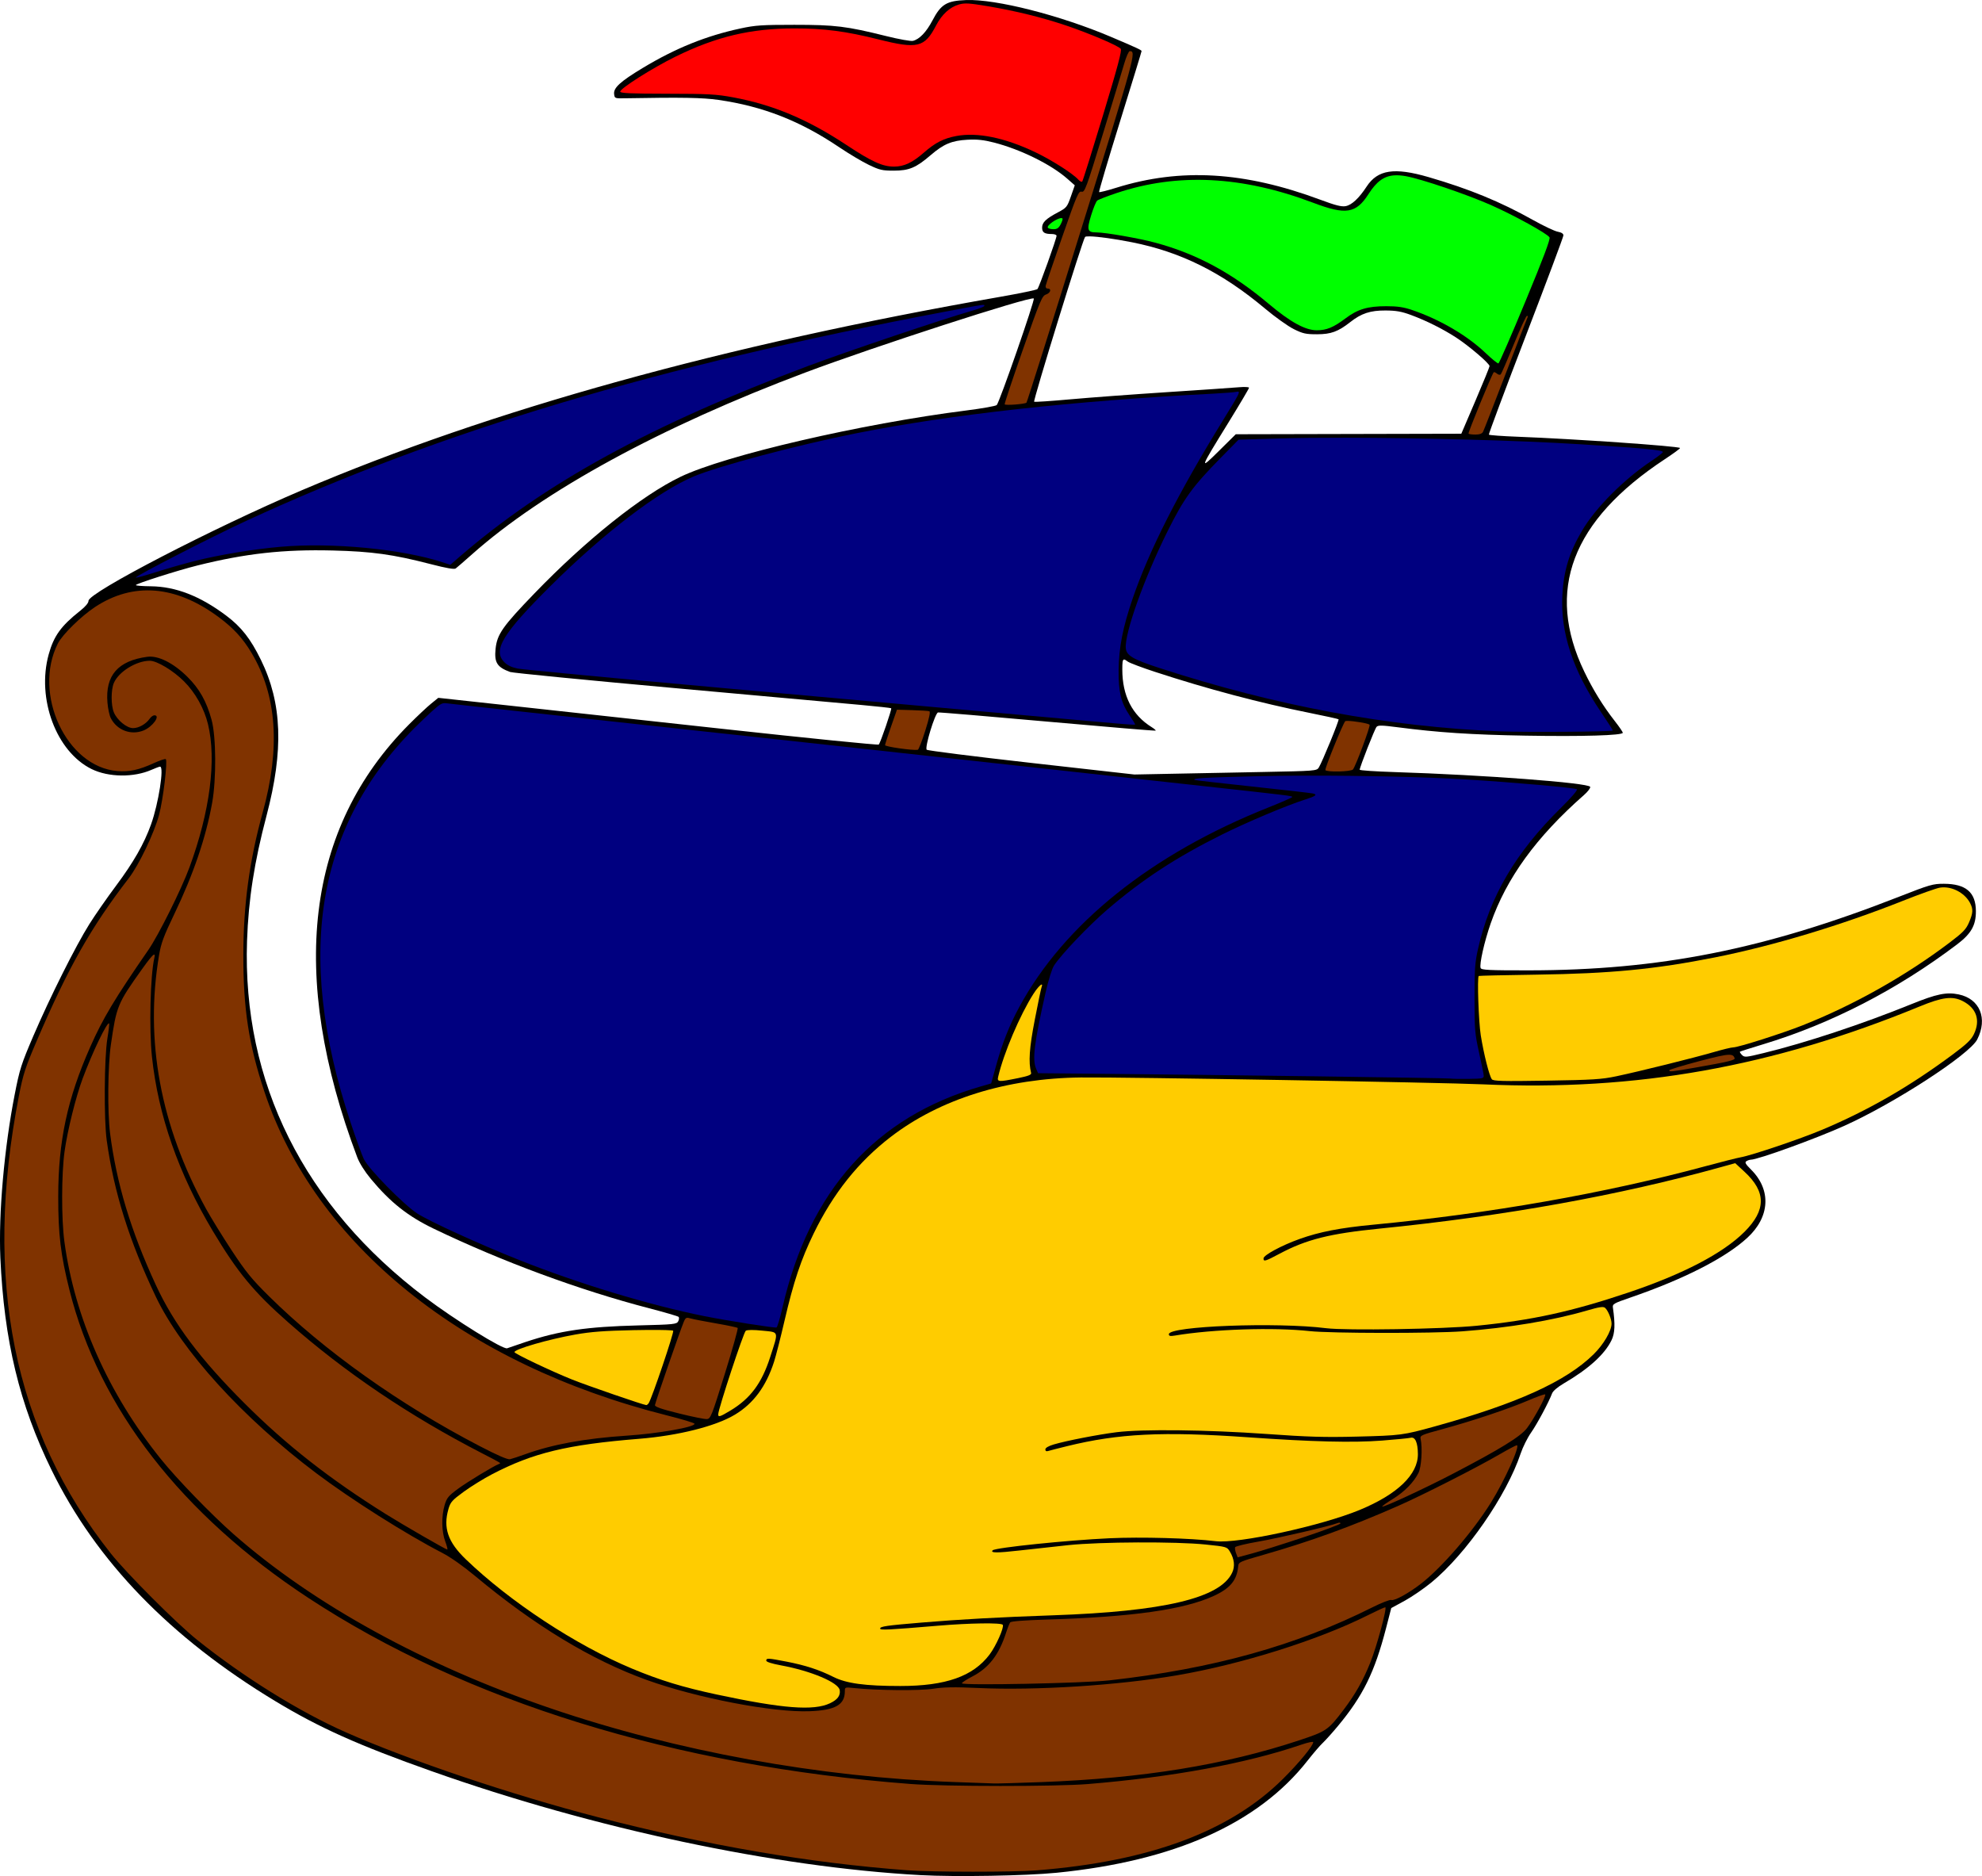 <?xml version="1.0" encoding="UTF-8"?>
<svg version="1.1" viewBox="0 0 1647.5 1559.2" xmlns="http://www.w3.org/2000/svg">
<g stroke-width="1.333">
<path transform="translate(-807.03 -210.46)" d="m1610.1 210.51c-16.16 0.601-20.893 3.461-27.947 16.885-5.089 9.684-10.786 15.664-16.227 17.029-1.741 0.437-11.626-1.329-22.23-3.969-32.993-8.215-42.397-9.367-76.43-9.371-26.856-0.003-32.405 0.374-44.666 3.018-28.799 6.21-53.972 16.381-81.324 32.861-18.486 11.138-24.358 16.472-23.772 21.588 0.424 3.702 0.542 3.749 9.096 3.598 47.507-0.842 64.511-0.546 77.631 1.348 37.048 5.348 67.849 17.412 100.29 39.277 8.113 5.469 19.25 12.1 24.75 14.736 8.907 4.269 11.168 4.793 20.668 4.793 12.738 0 18.561-2.443 30.666-12.865 10.794-9.294 17.606-12.146 30.666-12.836 8.053-0.426 13.443 0.149 22 2.346 22.06 5.662 47.415 18.163 60.887 30.018l6.268 5.514-3.244 9.246c-3.102 8.841-3.572 9.419-10.772 13.244-10.025 5.327-13.139 8.343-13.139 12.73 0 3.976 1.99 5.269 8.109 5.269 2.14 0 3.891 0.661 3.891 1.469 0 2.409-14.544 42.942-15.892 44.291-0.684 0.684-14.639 3.585-31.01 6.445-229.8 40.153-422.87 93.616-580.43 160.73-74.113 31.568-177.33 85.061-177.33 91.9 0 1.807-2.555 4.833-7.148 8.469-15.743 12.46-21.738 20.796-25.957 36.086-10.17 36.853 6.363 80.945 35.74 95.318 14.037 6.867 35.018 7.109 49.795 0.572 3.251-1.438 6.432-2.615 7.072-2.615 3.495 0-1.314 30.681-7.523 48-5.785 16.135-14.52 31.447-29.041 50.904-7.482 10.025-17.494 24.424-22.25 31.996-11.399 18.151-32.76 60.793-46.498 92.824-10.128 23.614-11.402 27.608-15.531 48.668-8.722 44.481-13.547 99.281-11.941 135.61 3.049 68.966 15.875 122.18 42.588 176.67 37.17 75.818 98.745 139.39 186.03 192.07 36.759 22.186 68.934 36.593 130 58.215 134.59 47.657 285.73 79.777 406.23 86.334 29.19 1.589 87.616 0.577 113.1-1.959 97.922-9.742 167.68-40.921 208.7-93.289 4.613-5.888 10.3-12.507 12.639-14.707 2.339-2.2 7.994-8.5 12.566-14 20.868-25.1 30.508-44.707 39.992-81.334l4.314-16.666 11.016-6c6.057-3.3 16.136-10.201 22.398-15.334 28.858-23.658 62.452-72.168 74.113-107.02 1.783-5.33 5.696-13.192 8.697-17.471 5.031-7.172 14.599-25.04 17.518-32.717 0.723-1.902 4.704-5.269 9.639-8.152 20.7-12.094 34.019-24.151 39.744-35.977 2.797-5.777 3.105-13.288 1.113-27.123-0.415-2.882 0.717-3.532 14.217-8.168 44.589-15.313 79.016-32.86 97.352-49.617 19.005-17.369 20.297-39.884 3.262-56.848-4.636-4.616-5.406-6.007-3.867-6.98 1.056-0.668 2.708-1.225 3.67-1.236 5.986-0.07 53.842-17.402 77.656-28.125 41.956-18.892 104.17-59.306 110.55-71.814 8.898-17.442 2.172-33.788-15.406-37.438-10.141-2.105-18.386-0.406-39.402 8.119-40.936 16.606-87.899 32.146-122.83 40.645-14.694 3.575-15.815 3.673-17.92 1.568-1.235-1.235-1.981-2.467-1.658-2.738 0.323-0.271 8.987-3.034 19.254-6.139 56.48-17.081 111.62-45.489 161.27-83.082 11.709-8.867 15.634-15.823 15.578-27.607-0.075-15.631-8.306-22.658-26.607-22.713-9.089-0.027-11.665 0.716-37.332 10.773-111.69 43.766-199.09 61.13-307.95 61.18-33.155 0.015-39.155-0.279-39.795-1.945-1.166-3.039 3.069-21.864 8.301-36.894 13.188-37.887 37.953-71.989 77.642-106.91 3.175-2.794 5.481-5.84 5.125-6.769-1.281-3.338-88.759-9.941-162.57-12.27-15.95-0.503-29-1.387-29-1.963 0-2.165 12.497-33.965 14.002-35.631 1.29-1.428 4.411-1.37 17.451 0.33 33.708 4.394 61.585 6.222 106.55 6.982 47.464 0.803 80.668-0.186 80.668-2.404 0-0.675-2.927-4.966-6.502-9.533-9.864-12.602-18.172-26.044-25.486-41.236-32.505-67.516-10.481-125.54 67.057-176.67 7.219-4.76 12.858-8.917 12.535-9.24-1.563-1.563-88.398-7.583-134.65-9.334-13.042-0.494-23.953-1.288-24.248-1.766-0.295-0.478 13.518-37.436 30.697-82.131 17.179-44.695 31.237-82.248 31.25-83.449 0.009-1.453-1.577-2.483-4.736-3.076-2.613-0.49-11.763-4.82-20.334-9.623-27.286-15.29-53.145-25.914-87.086-35.777-28.42-8.259-42.215-6.148-51.4 7.869-6.371 9.722-12.369 15.328-17.42 16.275-3.463 0.65-8.294-0.569-21.041-5.311-63.201-23.507-116.14-26.622-169.63-9.979-7.516 2.338-13.955 3.961-14.31 3.606-0.355-0.355 7.444-26.674 17.332-58.486 9.888-31.813 17.978-58.219 17.978-58.682 0-0.873-3.887-2.681-25.418-11.82-42.36-17.981-95.65-31.524-120.42-30.604zm102.88 196.4c6.635 0.145 20.481 2.028 34.951 4.898 40.752 8.085 74.747 25.022 110.63 55.121 8.416 7.058 19.204 14.754 23.973 17.102 7.591 3.737 9.999 4.266 19.363 4.246 11.545-0.025 17.45-2.203 27.59-10.182 9.114-7.171 16.607-9.637 29.105-9.574 8.995 0.045 13.398 0.819 21.334 3.752 12.626 4.666 26.205 11.442 37.332 18.629 10.592 6.841 28.029 21.73 27.93 23.85-0.04 0.852-5.338 13.843-11.773 28.869l-11.701 27.318-93.738 0.215-93.736 0.213-13.953 13.801c-16.696 16.513-16.524 16.008 8.195-24.072 9.228-14.963 16.777-27.73 16.777-28.371 0-0.641-3.749-0.834-8.332-0.428-4.583 0.406-31.435 2.24-59.668 4.076-28.233 1.836-64.44 4.52-80.461 5.965-16.02 1.445-29.583 2.347-30.139 2.004-1.114-0.689 40.408-135.05 42.328-136.97 0.366-0.366 1.776-0.509 3.988-0.461zm-46.642 51.609c1.337 0.547-28.545 86.506-30.803 88.607-0.882 0.821-12.104 2.819-24.938 4.441-87.775 11.094-200.96 37.355-238 55.223-32.294 15.576-78.45 52.435-121.38 96.928-26.46 27.424-30.997 33.899-32.248 46.018-1.177 11.405 1.278 15.296 12.135 19.236 2.112 0.767 63.312 6.762 136 13.324 72.688 6.562 142.96 12.914 156.16 14.113 13.2 1.2 24.249 2.414 24.553 2.699 0.693 0.65-8.946 28.784-10.338 30.176-0.563 0.563-58.591-5.265-128.95-12.951-70.361-7.686-152.51-16.653-182.55-19.928l-54.623-5.953-6.043 4.91c-3.324 2.7-11.498 10.384-18.164 17.076-85.867 86.199-100.48 208.01-43.172 359.86 1.855 4.916 6.221 11.855 11.326 18 16.222 19.528 30.822 31.072 52.408 41.445 56.821 27.304 120.94 50.985 178.89 66.064 12.833 3.34 23.839 6.55 24.457 7.137 0.618 0.586 0.492 2.246-0.279 3.688-1.315 2.458-3.388 2.672-33.123 3.42-42.943 1.079-65.543 4.398-93.666 13.752-7.73 2.571-14.655 4.933-15.389 5.248-3.18 1.367-43.212-23.436-68-42.131-100.93-76.122-152.25-178.83-148.22-296.62 1.173-34.287 6.013-65.347 16.188-103.88 14.372-54.423 12.97-93.571-4.637-129.46-8.67-17.673-16.304-27.405-28.912-36.867-21.691-16.279-41.957-24.15-62.691-24.348-6.806-0.065-12.38-0.506-12.385-0.98-0.014-1.157 34.665-12.208 51.322-16.355 39.991-9.956 71.406-13.426 112.38-12.414 32.574 0.804 50.113 3.246 81.324 11.316 13.102 3.388 19.602 4.516 20.846 3.619 0.994-0.717 7.127-6.032 13.629-11.811 59.2-52.614 157.46-106.18 277.16-151.1 57.603-21.617 185.72-63.147 189.74-61.504zm74.908 300.13c0.687-0.126 1.727 0.526 3.291 1.709 1.433 1.084 11.632 4.926 22.666 8.537 43.364 14.193 87.26 25.839 128.64 34.127 12.784 2.561 23.52 4.932 23.859 5.271 0.684 0.684-13.691 35.719-16.467 40.133-1.704 2.71-3.022 2.812-46.193 3.652-24.442 0.476-58.542 1.142-75.775 1.48l-31.332 0.615-85.623-9.625c-47.092-5.294-86.231-10.233-86.975-10.977-1.816-1.816 6.91-30.467 9.432-30.969 1.008-0.201 41.999 3.234 91.092 7.631 49.092 4.397 89.493 7.758 89.781 7.471 0.288-0.288-1.177-1.577-3.258-2.865-16.259-10.07-24.449-26.127-24.449-47.936 0-5.676 0.169-8.046 1.315-8.256z"/>
<path transform="translate(-807.03 -210.46)" d="m1746.1 252.97c-0.863 0-2.922 4.651-4.574 10.334-1.652 5.683-9.671 32.122-17.822 58.754-13.815 45.137-15.009 48.375-17.598 47.729-2.555-0.639-3.841 2.358-16.109 37.525-7.333 21.021-13.525 39.293-13.76 40.605-0.261 1.46 0.386 2.387 1.666 2.387 3.438 0 2.369 3.686-1.438 4.955-3.242 1.081-4.812 4.827-19.18 45.777-8.607 24.53-15.417 44.994-15.135 45.475 0.616 1.046 16.78-0.179 18.106-1.373 0.51-0.459 21.059-65.573 45.666-144.7 45.116-145.07 45.77-147.47 40.178-147.47zm330.16 220c-0.675 0-5.592 10.649-10.926 23.666-5.333 13.017-10.19 24.211-10.793 24.877-0.646 0.713-1.955 0.498-3.186-0.523-1.149-0.953-2.353-1.469-2.676-1.147-1.523 1.523-21.601 50.43-20.965 51.066 0.4 0.4 3.006 0.727 5.791 0.727 3.467 0 5.451-0.735 6.291-2.332 0.675-1.283 9.156-23.034 18.846-48.334 9.69-25.3 17.893-46.45 18.23-47 0.338-0.55 0.061-1-0.613-1zm-1140.4 228.4c-17.28-1.39-34.074 3.162-49.982 13.689-11.515 7.62-27.008 22.834-30.727 30.172-21.213 41.861 7.146 102.68 49.463 106.07 9.986 0.802 17.92-0.929 30.352-6.619 4.959-2.27 9.403-3.742 9.873-3.272 1.64 1.64-2.22 33.65-5.572 46.223-4.055 15.205-16.741 41.75-25.199 52.725-31.486 40.855-50.38 74.263-76.639 135.51-9.436 22.009-11.142 27.28-14.672 45.334-29.851 152.66-4.563 278.47 76.475 380.49 13.096 16.485 54.422 57.867 71.385 71.48 38.626 31 85.214 59.961 123.97 77.068 52.955 23.375 137.75 51.927 209.36 70.498 90.37 23.435 176.14 38.149 257.33 44.148 21.074 1.557 87.96 1.596 107.47 0.062 93.589-7.354 160.57-32.203 204.64-75.922 13.327-13.221 25.223-27.648 25.223-30.59 0-0.721-4.349 0.174-9.666 1.99-46.026 15.724-107.33 27.043-177.67 32.803-26.192 2.145-118.88 2.109-147.33-0.057-195.85-14.91-369.64-68.609-500.67-154.7-105.27-69.162-173.85-157.54-198.47-255.73-7.343-29.288-9.395-46.317-9.371-77.775 0.035-46.232 7.582-81.429 26.719-124.62 10.48-23.65 20.106-39.704 48.232-80.43 8.425-12.199 27.428-50.356 34.082-68.434 17.082-46.41 22.661-89.462 15.443-119.19-3.159-13.012-10.491-26.118-19.852-35.488-8.981-8.991-22.564-17.178-28.498-17.178-11.226 0-25.991 9.15-29.924 18.545-2.415 5.769-2.394 18.522 0.041 24.35 2.734 6.544 10.743 13.106 15.982 13.096 4.725-9e-3 10.673-3.378 13.77-7.799 1.101-1.572 2.867-2.859 3.926-2.859 5.405 0-1.45 9.594-9.02 12.623-10.438 4.176-21.992-0.165-27.189-10.215-1.121-2.168-2.377-7.977-2.791-12.91-1.898-22.642 8.699-34.829 33.15-38.123 8.987-1.211 21.579 5.079 33.262 16.615 10.021 9.896 15.929 20.396 20.15 35.818 3.778 13.8 4.022 49.113 0.477 68.859-5.209 29.009-15.555 59.404-31.541 92.666-8.751 18.208-10.922 24.055-12.588 33.92-11.978 70.923 1.116 141.8 38.936 210.75 4.023 7.333 13.636 22.935 21.363 34.668 11.871 18.025 16.664 23.918 30.904 38 45.955 45.443 108.98 90.276 175.34 124.74 15.039 7.809 23.203 11.336 25.191 10.887 1.618-0.366 7.314-2.242 12.658-4.17 22.729-8.2 49.612-13.115 84.285-15.406 26.216-1.733 57.021-7.159 56.389-9.934-0.153-0.671-10.354-3.754-22.668-6.85-169.27-42.556-292.69-141.83-334.97-269.46-12.894-38.914-17.421-68.347-17.4-113.13 0.019-41.446 5.065-78.625 16.082-118.5 14.849-53.739 11.841-97.22-9.17-132.56-7.311-12.296-15.047-20.731-27.443-29.924-17.857-13.242-35.624-20.575-52.904-21.965zm616.76 98.934-4.91 14c-2.701 7.7-4.951 14.66-5 15.467-0.076 1.256 23.007 4.544 27.205 3.875 0.713-0.114 3.508-7.252 6.211-15.863 3.363-10.714 4.428-15.824 3.371-16.188-0.849-0.292-7.244-0.703-14.211-0.912l-12.666-0.379zm374.73 9.318c-1.152-0.016-1.935 0.066-2.133 0.275-2.009 2.13-17.175 39.476-16.484 40.594 1.145 1.852 21.355 1.392 22.932-0.521 2.299-2.79 14.74-36.273 13.816-37.182-1.227-1.206-13.14-3.098-18.131-3.166zm-992.39 194.27c-1.247 0.455-4.363 4.315-9.902 12.082-20.397 28.6-21.219 30.601-25.895 63-2.526 17.499-2.864 56.031-0.643 73.334 5.349 41.672 17.297 81.263 38.076 126.18 14.981 32.382 36.871 61.554 73.93 98.522 34.574 34.489 70.446 62.597 117.24 91.863 14.176 8.867 49.83 29.436 51.023 29.436 0.498 0-0.237-3.007-1.633-6.682-3.091-8.135-3.311-20.903-0.521-30.297 1.772-5.966 3.115-7.605 11-13.422 7.822-5.77 29.977-19.192 34.182-20.707 1.916-0.691 2.329-0.43-13.865-8.773-60.765-31.306-114.09-67.304-161.33-108.92-28.719-25.294-42.176-41.586-62.672-75.871-28.504-47.683-45.422-96.127-50.617-144.95-2.437-22.9-1.358-67.653 1.978-82.053 0.479-2.069 0.404-3.021-0.344-2.748zm-37.205 57.18c-1.551-1.764-13.965 24.057-22.066 45.902-5.7 15.371-12.55 42.994-14.977 60.393-2.623 18.806-2.706 56.026-0.166 74.941 8.498 63.274 36.433 126.3 80.068 180.65 13.35 16.628 42.274 46.5 60.666 62.65 66.493 58.389 158.54 108.93 263.59 144.74 104.32 35.558 223.27 57.248 335.73 61.215 15.405 0.543 30.109 1.071 32.676 1.172 2.567 0.101 20.267-0.404 39.334-1.121 84.374-3.175 152.7-14.263 214.67-34.836 22.427-7.446 23.803-8.399 36.711-25.455 9.591-12.674 16.036-24.058 22.012-38.879 5.446-13.506 14.28-46.139 12.49-46.139-0.694 0-7.1 2.93-14.238 6.512-41.32 20.736-105.13 40.82-158.97 50.035-49.022 8.39-117.18 12.742-165.16 10.545-19.897-0.911-28.472-0.773-37.332 0.607-11.247 1.752-46.602 1.452-65.836-0.56-7.557-0.791-7.668-0.754-7.668 2.633 0 11.331-7.916 15.809-29.381 16.621-30.393 1.149-93.656-11.004-135.29-25.99-45.722-16.46-93.317-45.267-142.36-86.162-10.057-8.386-20.645-15.84-27.637-19.459-30.424-15.747-75.62-44.332-104.67-66.195-61.256-46.11-111.98-101.88-133.33-146.59-22.064-46.211-34.858-86.901-40.877-130-2.407-17.234-2.081-68.762 0.535-84.668 1.086-6.6 1.75-12.255 1.475-12.568zm1346.5 26.025c-3.868 0.018-11.017 1.701-24.812 5.334-13.665 3.599-24.848 6.993-24.852 7.543-0.013 1.478 1.645 1.308 22.027-2.271 27.103-4.76 32.832-6.136 32.291-7.758-0.622-1.867-1.646-2.862-4.654-2.848zm-866.2 218.64c-1.181 0.159-1.745 1.176-2.768 3.631-3.017 7.243-23.637 66.818-23.84 68.877-0.141 1.429 5.087 3.255 19.809 6.92 11 2.739 21.493 4.867 23.318 4.727 3.143-0.241 3.933-2.226 14.945-37.576 6.395-20.527 11.201-37.703 10.682-38.17-0.52-0.467-8.631-2.175-18.025-3.795-9.394-1.62-18.887-3.464-21.096-4.098-1.386-0.398-2.317-0.611-3.025-0.516zm712.99 63.617c-1.53 0.192-6.984 2.18-13.176 4.836-16.594 7.118-46.798 17.244-71.279 23.896-18.551 5.041-19.306 5.38-18.666 8.4 1.626 7.677 0.629 23.227-1.803 28.117-3.887 7.817-11.846 15.904-21.354 21.699-4.812 2.933-8.771 5.749-8.797 6.258-0.071 1.371 35.022-14.868 57.953-26.816 39.99-20.838 56.9-31.222 62.338-38.279 5.644-7.324 16.28-26.988 15.188-28.08-0.049-0.049-0.186-0.059-0.404-0.031zm-23.205 42.281c-0.7 0-7.118 3.393-14.262 7.539-19.304 11.203-63.833 33.837-84.322 42.861-39.017 17.185-72.832 29.462-112.06 40.686-20.172 5.772-20.613 5.976-20.971 9.738-1.086 11.42-6.641 18.122-20.199 24.371-24.806 11.434-67.696 17.524-138.45 19.662-18.827 0.569-30.096 1.43-30.822 2.353-0.63 0.801-2.209 4.756-3.508 8.789-5.857 18.193-14.321 29.123-28.055 36.225-4.726 2.444-8.595 4.971-8.598 5.617-0.013 1.991 100.9-0.015 122.66-2.438 85.845-9.559 154.98-28.776 218.87-60.84 7.382-3.704 14.336-6.386 15.453-5.957 2.437 0.935 14.225-5.508 24.342-13.307 17.464-13.461 43.244-43.287 58.35-67.51 11.46-18.376 24.733-47.791 21.566-47.791zm-147.62 64.359c-0.373 0.017-0.82 0.122-1.301 0.32-5.681 2.345-49.351 12.544-66.166 15.453-10.174 1.76-18.749 3.848-19.055 4.639-0.306 0.79 0.041 3.006 0.769 4.924l1.326 3.486 12.396-3.352c6.817-1.844 26.045-7.902 42.728-13.463 16.683-5.561 30.332-10.682 30.332-11.381 0-0.437-0.41-0.654-1.031-0.627z" fill="#803300"/>
<path transform="translate(-807.03 -210.46)" d="m2423.2 947.96c-1.221-0.027-2.432 0.048-3.619 0.238-2.984 0.477-16.872 5.416-30.863 10.973-51.29 20.371-108.06 37.461-156.12 46.998-49.939 9.911-86.92 13.482-148.65 14.35-26.033 0.366-47.524 0.855-47.756 1.088-1.359 1.359-0.087 38.131 1.707 49.359 2.471 15.465 7.11 33.843 9.219 36.514 1.214 1.538 8.903 1.73 45.478 1.143 38.57-0.62 45.75-1.072 58.018-3.656 18.974-3.998 64.269-15.238 80.865-20.066 7.443-2.166 14.778-3.938 16.301-3.938 4.193 0 40.165-11.434 57.5-18.277 42.439-16.752 85.872-41.191 122.49-68.924 11.03-8.353 13.536-10.957 15.963-16.6 3.39-7.88 3.57-10.996 0.928-16.105-3.932-7.603-12.915-12.906-21.461-13.096zm-750.27 80.762c-0.95-0.075-3.92 3.092-6.977 7.906-11.226 17.68-24.588 49.115-29.191 68.668-1.055 4.483 0.124 4.571 16.52 1.228 8.589-1.751 11.215-2.785 10.842-4.269-2.303-9.17-1.506-20.724 3.055-44.272 2.661-13.738 5.187-25.888 5.613-27 0.585-1.524 0.57-2.228 0.139-2.262zm751.65 11.43c-5.527 0.682-12.366 2.897-21.887 6.812-122.03 50.176-235.68 70.457-362.75 64.728-35.335-1.593-298.66-6.098-334.38-5.721-61.885 0.653-117.16 17.922-158.14 49.406-26.912 20.675-47.755 46.795-64.039 80.25-10.563 21.702-16.713 40.112-24.246 72.576-3.245 13.983-7.165 29.325-8.709 34.092-6.661 20.56-17.045 34.596-32.477 43.902-15.998 9.648-47.018 17.459-79.848 20.107-59.616 4.809-88.07 11.677-122.15 29.48-6.967 3.639-17.533 10.172-23.48 14.518-9.653 7.052-11.013 8.585-12.666 14.279-4.557 15.697-0.503 27.489 14.375 41.807 36.745 35.36 91.558 71.418 138.11 90.852 23.35 9.748 42.189 15.513 70.451 21.559 54.923 11.749 80.605 13.73 94.234 7.268 6.209-2.944 8.709-6.303 8.062-10.834-0.907-6.36-23.72-16.015-48.752-20.635-7.828-1.445-12.332-2.888-12.332-3.955 0-2.216 1.549-2.139 16.951 0.854 15.663 3.043 27.053 6.764 38.9 12.709 10.826 5.432 26.467 7.549 55.682 7.535 37.721-0.019 60.367-8.008 74.082-26.135 5.361-7.086 12.284-22.648 11-24.727-1.145-1.853-27.41-1.483-53.949 0.76-41.18 3.48-48 3.815-48 2.361 0-1.784 5.056-2.515 34.666-5 31.53-2.647 65.036-4.498 108.67-6.004 92.555-3.193 139.22-14.254 149.25-35.373 2.528-5.327 1.867-11.459-1.904-17.66-2.382-3.917-2.697-4.006-20.215-5.822-24.385-2.529-87.629-2.254-113.8 0.494-11 1.155-29.426 3.175-40.947 4.488-18.552 2.114-24.396 2.07-22.162-0.164 2.222-2.222 62.038-8.395 97.002-10.012 26.444-1.223 67.5-0.091 88.361 2.438 18.61 2.255 87.683-12.739 119.72-25.988 31.346-12.964 48.476-29.407 48.361-46.422-0.065-9.585-2.243-14.491-6.021-13.557-1.639 0.405-12.28 1.451-23.646 2.324-24.397 1.874-57.777 1.054-112-2.75-70.407-4.94-107.09-3.128-150 7.41-7.333 1.801-14.385 3.606-15.668 4.008-1.524 0.478-2.332 0.024-2.332-1.307 0-1.304 2.522-2.794 7-4.135 10.167-3.043 36.922-8.249 52.332-10.182 21.134-2.651 75.441-2.02 124 1.443 34.946 2.492 48.579 2.898 75.334 2.232 36.84-0.916 38.592-1.146 65.398-8.578 68.168-18.9 108.66-37.288 131.57-59.744 8.325-8.16 14.99-19.503 15.016-25.555 0.016-3.861-2.999-11.149-5.457-13.188-1.469-1.218-4.822-0.705-15.207 2.326-28.155 8.218-65.037 14.365-103.32 17.221-24.489 1.827-109.74 1.712-126.86-0.17-29.992-3.298-80.394-1.637-112.14 3.695-3.921 0.659-5 0.409-5-1.152 0-6.721 89.451-10.121 130.67-4.967 16.655 2.083 97.195 0.776 125.33-2.033 45.917-4.584 78.778-11.772 125.56-27.471 45.841-15.382 79.069-32.731 96.961-50.623 18.001-18.001 18.031-33.155 0.1-49.756l-7.863-7.281-11.713 3.256c-85.007 23.629-179.79 40.695-284.21 51.172-41.2 4.134-60.454 8.969-82.65 20.758-12.191 6.475-13.518 6.865-13.518 3.986 0-2.713 15.041-10.82 29.988-16.162 16.646-5.95 33.779-9.267 61.346-11.883 96.611-9.166 192.73-26.09 276-48.59 13.2-3.567 26.384-6.899 29.297-7.406 9.187-1.6 49.624-15.27 67.772-22.91 38.38-16.159 72.651-35.91 108.41-62.477 11.616-8.631 15.424-12.276 17.666-16.908 5.596-11.56 2.258-21.594-9.15-27.492-4.278-2.212-8.496-3.063-14.024-2.381zm-1078.4 275.65c-3.852 0.022-8.052 0.08-12.42 0.174-24.518 0.526-35.56 1.354-48.398 3.631-22.346 3.963-50.701 12.155-50.701 14.648 0 1.283 30.964 15.995 48 22.807 12.675 5.068 59.353 21.142 61.588 21.207 0.507 0.015 1.407-0.711 2-1.613 2.701-4.108 21.318-59.156 20.357-60.193-0.446-0.481-8.87-0.727-20.426-0.66zm85.369 0.047c-2.369 0.012-3.96 0.223-4.609 0.633-1.787 1.127-22.837 64.95-22.916 69.48-0.044 2.535 1.439 2.079 10.049-3.084 16.657-9.988 26.135-22.703 33.135-44.455 7.125-22.142 7.579-20.574-6.385-22.012-3.759-0.387-6.905-0.575-9.273-0.562z" fill="#fc0"/>
<path transform="translate(-807.03 -210.46)" d="m1625 463.92c-1.115-0.391-6.705 0.714-33.586 5.805-237.48 44.97-418.66 99.221-579.5 173.52-28.467 13.15-92 45.767-92 47.232 0 0.463 7.349-1.513 16.332-4.393 8.983-2.88 23.495-7.046 32.248-9.258 20.966-5.299 49.01-9.943 72.086-11.939 42.646-3.69 100.69 1.884 134.38 12.906l6.381 2.088 7.453-6.457c70.831-61.347 159.47-109.9 289.79-158.74 32.471-12.17 112.4-39.118 135.67-45.742 6.05-1.722 11-3.62 11-4.217 0-0.371 0.126-0.668-0.246-0.799zm210.77 72.014c-0.37 0.028-0.828 0.118-1.355 0.229-1.743 0.366-10.069 1.022-18.502 1.459-117.44 6.085-218.03 17.222-296.67 32.846-48.433 9.622-114.83 27.243-135.49 35.955-29.561 12.465-74.564 46.825-118.59 90.545-40.467 40.184-48.828 53.957-38.828 63.957 2.518 2.518 6.135 4.227 11 5.201 3.987 0.798 80.749 8.079 170.58 16.18 89.833 8.1 202.33 18.248 250 22.551 93.386 8.43 92.666 8.371 92.666 7.578 0-0.293-2.102-3.654-4.67-7.471-7.058-10.487-9.208-19.357-9.055-37.33 0.161-18.841 3.475-35.77 11.713-59.82 13.67-39.909 37.772-87.47 74.912-147.82 13.123-21.324 14.883-24.251 12.291-24.057zm89.555 38.35c-21.008-0.029-40.062 0.163-55.412 0.613l-33.334 0.979-14.676 14.924c-23.667 24.069-30.742 33.832-44.375 61.223-19.524 39.225-35.885 85.089-34.697 97.266 0.587 6.019 5.953 9.179 27.586 16.238 96.581 31.517 191.03 49.101 283.5 52.783 21.4 0.852 92.525 0.346 93.711-0.666 0.209-0.178-4.242-7.153-9.893-15.5-23.333-34.47-33.753-66.103-32.012-97.176 1.139-20.316 5.694-35.238 16.262-53.27 11.23-19.161 34.884-42.924 58.088-58.354 5.047-3.356 9.176-6.577 9.176-7.158 0-1.72-14.364-3.07-69.332-6.521-50.955-3.199-131.56-5.293-194.59-5.381zm-749.8 220.67c-2.812 0.517-5.905 3.278-16.049 12.832-88.892 83.72-108.62 192.55-60.893 336.01 4.298 12.919 9.179 26.39 10.846 29.936 3.796 8.075 33.139 37.978 44.441 45.289 10.228 6.616 51.46 25.436 84.719 38.668 49.374 19.644 108.14 37.458 153.88 46.646 18.474 3.711 57.978 9.927 60.012 9.441 0.679-0.162 2.95-7.755 5.047-16.873 22.318-97.062 77.339-158.3 164.89-183.53l8.504-2.451 4.244-15.309c5.085-18.338 10.772-32.692 19-47.953 37.35-69.28 109.98-127.46 207.51-166.22 10.764-4.278 19.57-8.149 19.57-8.602 0-0.894-2.818-1.238-75.543-9.215-27.017-2.963-73.722-8.093-103.79-11.4-127.88-14.066-283.66-31.062-439.33-47.936-43.633-4.729-81.471-8.899-84.084-9.266-1.126-0.158-2.031-0.235-2.969-0.062zm719.04 60.164c-15.205 0.022-29.7 0.183-42.559 0.496-45.568 1.11-54.006 1.613-51.988 3.096 0.306 0.224 21.855 2.682 47.889 5.463 26.033 2.781 48.726 5.374 50.43 5.762 4.092 0.931 2.456 2.212-6.43 5.033-15.425 4.897-48.218 18.721-69.334 29.229-37.958 18.887-65.93 37.188-95.035 62.178-15.49 13.3-38.439 37.39-44.352 46.555-1.786 2.769-4.704 12.111-7.09 22.705-9.454 41.972-11.111 55.371-7.797 63.062l1.607 3.73 51.332 0.469c94.672 0.866 288.64 3.508 291.33 3.967 1.467 0.25 8.367 0.375 15.334 0.279 11.802-0.162 12.651-0.355 12.438-2.84-0.125-1.467-1.895-10.167-3.932-19.334-3.395-15.28-3.705-18.994-3.727-44.666-0.02-23.954 0.395-29.871 2.877-40.951 9.803-43.768 31.238-80.285 68.918-117.41 8.698-8.569 14.073-14.831 13.332-15.527-1.26-1.185-52.737-5.73-92.24-8.145-33.391-2.041-85.394-3.219-131.01-3.152z" fill="#000080"/>
<path transform="translate(-807.03 -210.46)" d="m1966 356.2c-8.746 0.592-14.837 5.279-21.428 15.561-10.36 16.163-18.824 17.508-45.818 7.281-59.197-22.427-112.86-25.096-163.55-8.131-7.913 2.648-15.171 5.465-16.131 6.262-0.96 0.796-3.228 6.283-5.043 12.191-3.78 12.308-3.168 14.265 4.461 14.266 7.434 3.9e-4 35.418 4.899 49.092 8.594 34.321 9.275 63.56 25.084 94.303 50.99 17.662 14.884 30.181 21.748 39.664 21.748 8.197 0 13.914-2.371 24.018-9.967 10.105-7.596 18.306-10.033 33.77-10.033 9.307 0 14.379 0.744 21.438 3.144 23.22 7.897 45.942 21.224 61.414 36.02 5.027 4.807 9.698 8.576 10.381 8.375 0.683-0.201 10.791-23.42 22.463-51.598 15.034-36.295 20.863-51.8 19.994-53.178-2.041-3.235-29.209-18.208-48.697-26.838-19.804-8.77-57.667-21.628-70.576-23.969-3.622-0.657-6.833-0.916-9.748-0.719zm-276.76 35.533c-3.357-0.059-12.428 5.992-11.186 8.002 0.417 0.675 2.509 1.227 4.646 1.227 2.996 0 4.376-0.944 6.02-4.123 1.173-2.268 1.832-4.424 1.467-4.789-0.21-0.21-0.535-0.309-0.947-0.316z" fill="#0f0"/>
<path transform="translate(-807.03 -210.46)" d="m1723.8 306.54c12.393-40.91 15.93-54.189 14.797-55.554-2.167-2.611-26.123-12.821-45.124-19.231-20.323-6.856-42.026-12.205-65.558-16.156-15.205-2.553-18.882-2.776-23.684-1.438-7.557 2.107-14.306 8.26-19.04 17.357-9.599 18.45-15.371 19.858-47.943 11.697-27.267-6.832-44.974-9.143-70-9.137-36.205 9e-3 -64.73 6.783-98.667 23.431-18.928 9.286-46 26.413-46 29.102-1e-4 1.323 8.445 1.702 39 1.751 34.436 0.054 40.862 0.408 54.908 3.018 33.197 6.17 61.887 18.234 94.196 39.609 20.988 13.885 30.054 17.993 39.613 17.948 8.225-0.038 15.227-3.349 24.799-11.725 9.372-8.201 16.331-11.75 26.905-13.72 17.528-3.266 40.244 1.398 65.57 13.462 13.497 6.429 31.137 17.662 35.762 22.773 1.312 1.449 2.788 2.171 3.282 1.603 0.494-0.567 8.226-25.224 17.184-54.792z" fill="#f00"/>
</g>
</svg>
